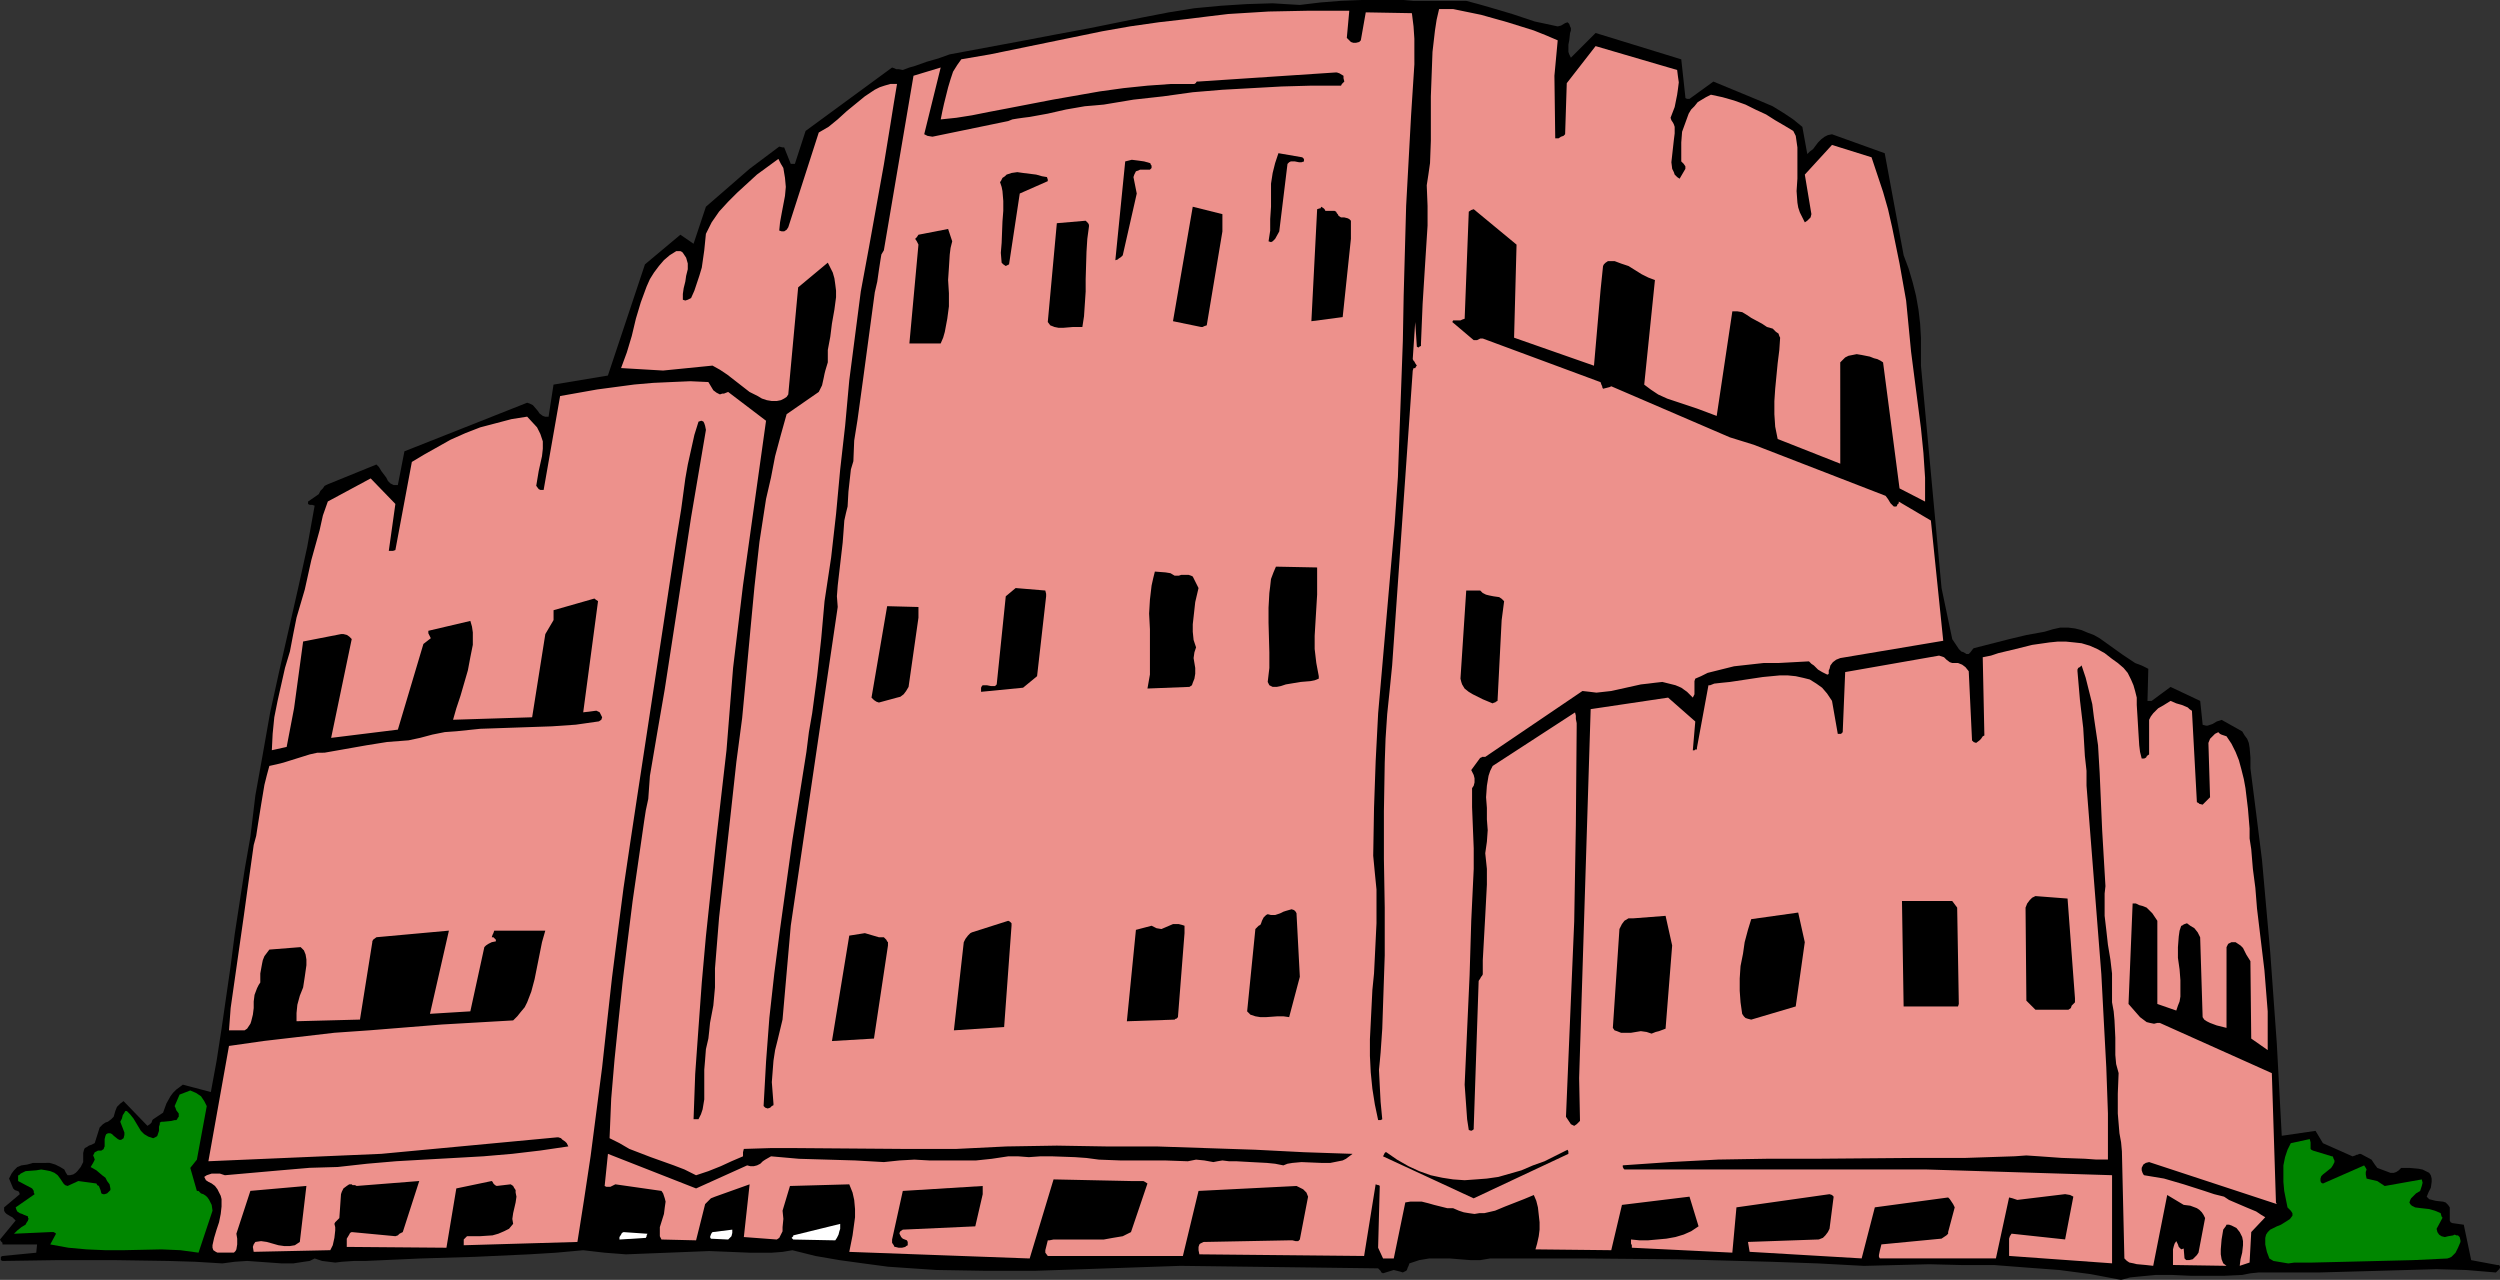 <?xml version="1.0" encoding="UTF-8" standalone="no"?>
<svg
   version="1.0"
   width="129.766mm"
   height="66.434mm"
   id="svg29"
   sodipodi:docname="Office Building 24.wmf"
   xmlns:inkscape="http://www.inkscape.org/namespaces/inkscape"
   xmlns:sodipodi="http://sodipodi.sourceforge.net/DTD/sodipodi-0.dtd"
   xmlns="http://www.w3.org/2000/svg"
   xmlns:svg="http://www.w3.org/2000/svg">
  <rect width="100%" height="100%" fill="#333333" stroke="none"/>
  <sodipodi:namedview
     id="namedview29"
     pagecolor="#ffffff"
     bordercolor="#000000"
     borderopacity="0.25"
     inkscape:showpageshadow="2"
     inkscape:pageopacity="0.0"
     inkscape:pagecheckerboard="0"
     inkscape:deskcolor="#d1d1d1"
     inkscape:document-units="mm" />
  <defs
     id="defs1">
    <pattern
       id="WMFhbasepattern"
       patternUnits="userSpaceOnUse"
       width="6"
       height="6"
       x="0"
       y="0" />
  </defs>
  <path
     style="fill:#000000;fill-opacity:1;fill-rule:evenodd;stroke:none"
     d="m 232.057,248.342 38.299,0.485 0.323,0.323 0.162,0.162 0.162,0.323 0.323,0.162 2.101,-0.646 0.646,0.162 0.646,0.162 0.485,0.162 0.323,-0.162 0.323,-0.162 0.162,-0.162 0.162,-0.485 0.162,-0.323 0.162,-0.485 0.97,-0.323 0.97,-0.323 1.939,-0.323 h 2.101 1.939 l 4.04,0.323 h 1.939 l 1.939,-0.323 h 18.584 l 18.261,0.162 18.261,0.485 9.211,0.323 9.05,0.485 6.302,-0.162 6.464,-0.162 6.464,0.162 h 6.302 l 6.302,0.485 6.464,0.485 6.141,0.808 5.979,1.131 1.778,-0.485 1.616,-0.162 3.394,-0.323 h 3.232 l 3.555,0.162 h 3.394 3.394 l 3.394,-0.162 1.616,-0.323 1.616,-0.162 h 5.979 5.818 l 11.635,-0.323 5.656,-0.162 5.818,-0.162 5.818,0.162 5.818,0.485 0.162,-0.162 0.162,-0.162 0.323,-0.323 0.162,-0.323 v -0.162 l -0.162,-0.323 h -0.323 l -5.171,-0.969 -1.454,-6.948 -2.262,-0.323 -0.323,-0.162 -0.162,-0.323 v -0.808 -0.969 -0.808 l -0.323,-0.485 -0.485,-0.485 -0.485,-0.162 -1.454,-0.162 -0.646,-0.162 -0.646,-0.162 -0.485,-0.485 0.323,-0.808 0.485,-0.969 0.162,-1.131 v -0.646 l -0.162,-0.646 -0.323,-0.485 -0.646,-0.323 -0.646,-0.323 -0.808,-0.162 -1.778,-0.162 h -1.616 l -0.485,0.485 -0.485,0.323 -0.485,0.162 h -0.646 l -2.586,-0.969 -0.485,-0.646 -0.323,-0.485 -0.323,-0.485 -2.101,-1.131 h -0.323 l -0.323,0.162 h -0.162 l -0.323,0.162 -0.485,0.162 -5.818,-2.585 -1.454,-2.424 -6.626,0.969 -0.97,-18.097 -1.293,-17.935 -0.808,-9.048 -0.808,-9.048 -1.131,-9.048 -1.131,-8.887 v -2.1 l -0.162,-1.939 -0.162,-0.969 -0.323,-0.808 -0.485,-0.646 -0.485,-0.808 -4.04,-2.262 -0.485,0.162 -0.485,0.162 -0.808,0.485 -0.485,0.162 -0.485,0.162 h -0.323 l -0.646,-0.162 -0.485,-4.686 -5.818,-2.747 -3.717,2.747 h -0.808 l 0.162,-6.301 -1.293,-0.646 -1.293,-0.485 -2.424,-1.616 -2.262,-1.616 -2.262,-1.616 -1.131,-0.646 -1.293,-0.485 -1.131,-0.485 -1.293,-0.323 -1.293,-0.162 h -1.616 l -1.454,0.323 -1.616,0.485 -3.555,0.646 -3.394,0.808 -6.949,1.777 -0.162,0.162 -0.485,0.646 -0.323,0.323 h -0.485 l -0.485,-0.323 -0.485,-0.162 -0.485,-0.485 -0.646,-0.969 -0.646,-0.969 -2.101,-10.018 -4.04,-43.626 v -5.494 l -0.162,-2.747 -0.323,-2.747 -0.485,-2.747 -0.646,-2.585 -0.808,-2.747 -0.97,-2.585 -1.778,-9.533 -1.939,-10.502 -10.342,-3.716 -0.808,0.162 -0.646,0.323 -0.646,0.485 -0.646,0.646 -0.97,1.293 -0.646,0.485 -0.485,0.485 v 0 l -0.97,-5.332 -1.778,-1.454 -1.939,-1.293 -2.101,-1.293 -2.262,-0.969 -9.373,-3.878 -4.686,3.393 h -0.485 l -0.323,-0.162 v -0.162 l -0.808,-7.432 -16.806,-5.17 -4.848,4.847 -0.323,-0.646 -0.162,-0.485 v -0.646 -0.808 l 0.162,-0.808 0.162,-1.454 0.162,-0.485 v -0.485 l -0.162,-0.323 -0.162,-0.485 -0.323,-0.323 -0.485,0.162 -0.808,0.485 -0.646,0.162 -2.262,-0.485 -2.262,-0.485 -4.363,-1.454 -4.363,-1.293 -2.262,-0.646 -2.424,-0.646 h -8.242 -2.101 L 275.366,0 h -4.202 -4.04 l -4.04,0.162 -4.04,0.323 -4.04,0.485 -2.747,-0.162 -2.586,-0.162 -5.171,0.162 -5.01,0.323 -5.171,0.485 -5.01,0.808 -5.01,0.969 -10.342,2.1 -6.949,1.293 -6.787,1.293 -6.949,1.293 -6.949,1.293 -2.262,0.808 -2.262,0.646 -2.262,0.808 -1.131,0.323 -1.293,0.485 -0.808,-0.162 h -0.485 l -0.323,-0.162 -0.485,-0.162 -16.968,12.441 -2.101,6.463 h -0.162 -0.162 -0.485 l -1.293,-3.232 h -0.323 l -0.646,-0.162 -5.818,4.363 -8.565,7.432 -2.424,7.271 -2.586,-1.777 -6.949,5.817 -7.272,21.813 -10.666,1.777 -0.97,6.301 h -0.646 l -0.485,-0.162 -0.646,-0.485 -0.323,-0.485 -0.97,-1.131 -0.646,-0.323 -0.485,-0.162 -24.078,9.533 -1.293,6.625 h -0.808 l -0.646,-0.323 -0.485,-0.485 -0.323,-0.646 -0.97,-1.293 -0.485,-0.808 -0.485,-0.485 -9.534,3.878 -0.646,0.323 -0.323,0.485 -0.485,0.485 -0.323,0.646 -2.101,1.454 v 0.323 0.162 l 0.323,0.162 h 0.162 0.323 l 0.485,0.162 -1.454,8.079 -1.778,8.079 -3.717,16.319 -1.778,8.079 -1.454,8.24 -1.454,8.079 -0.485,4.039 -0.485,4.039 -1.131,6.463 -0.97,6.301 -0.97,6.301 -0.808,6.301 -1.778,12.28 -0.97,6.301 -1.131,6.14 -5.494,-1.454 -0.646,0.485 -0.646,0.485 -0.646,0.646 -0.485,0.646 -0.808,1.454 -0.646,1.777 -1.939,1.293 -0.162,0.162 -0.162,0.485 -0.323,0.323 -0.485,0.323 -4.686,-4.847 -0.646,0.485 -0.646,0.646 -0.323,0.808 -0.323,1.131 -0.162,0.162 -0.323,0.323 -0.646,0.485 -0.485,0.162 -0.485,0.323 -0.646,0.646 -0.97,3.07 -0.323,0.162 -0.323,0.162 -0.485,0.162 -0.485,0.323 -0.323,0.162 -0.162,0.323 -0.162,0.646 v 0.969 0.808 l -0.485,0.969 -0.646,0.808 -0.323,0.323 -0.485,0.323 -0.646,0.162 h -0.485 l -0.323,-0.485 -0.323,-0.646 -0.808,-0.485 -0.97,-0.485 -1.131,-0.323 H 8.726 7.595 6.464 l -1.131,0.323 -1.131,0.162 -0.808,0.323 -0.646,0.646 -0.485,0.646 -0.485,0.969 0.808,1.939 0.323,0.323 0.485,0.162 0.323,0.162 0.162,0.485 -3.07,2.585 v 0.646 l 0.162,0.323 0.323,0.323 0.808,0.485 0.323,0.162 0.323,0.323 0.323,0.323 L 0,243.172 l 0.162,0.323 v 0 l 0.162,0.162 0.162,0.162 v 0.323 H 7.272 l -0.162,1.616 -6.626,0.646 -0.323,0.162 v 0.323 0.323 l 0.323,0.162 H 0.646 L 11.474,247.211 h 5.333 5.494 l 10.666,0.162 5.333,0.162 5.333,0.323 2.424,-0.323 2.424,-0.162 4.525,0.323 2.262,0.162 h 2.262 l 2.101,-0.323 1.131,-0.162 0.97,-0.485 1.454,0.485 1.293,0.162 1.293,0.162 1.293,-0.162 2.424,-0.162 h 1.293 0.97 l 10.827,-0.485 10.666,-0.323 10.504,-0.485 5.333,-0.323 5.333,-0.485 4.202,0.485 4.202,0.323 4.04,-0.162 4.202,-0.162 8.08,-0.323 4.04,0.162 3.878,0.162 h 2.262 2.101 l 2.101,-0.162 1.939,-0.323 4.525,1.131 4.686,0.808 4.686,0.646 4.848,0.646 4.686,0.323 4.848,0.323 9.696,0.162 h 9.534 l 9.696,-0.323 9.373,-0.323 9.373,-0.323 z"
     id="path1" />
  <path
     style="fill:#008700;fill-opacity:1;fill-rule:evenodd;stroke:none"
     d="m 482.699,243.657 v -0.323 l -0.162,-0.646 -0.323,-0.323 h -0.323 l -0.323,-0.162 -0.323,0.162 -0.97,0.162 -0.646,0.162 -0.646,-0.162 -0.485,-0.323 -0.323,-0.485 -0.162,-0.646 1.131,-2.1 v -0.162 l -0.162,-0.162 -0.162,-0.646 -1.131,-0.485 -1.131,-0.323 -1.454,-0.162 -1.293,-0.162 -0.646,-0.323 -0.323,-0.323 -0.162,-0.323 0.162,-0.485 0.162,-0.323 0.485,-0.485 0.485,-0.485 0.808,-0.485 0.162,-0.485 0.162,-0.485 0.162,-0.646 -0.162,-0.646 -7.272,1.293 -1.454,-0.969 -2.101,-0.485 -0.162,-0.808 v -0.485 l 0.162,-0.485 -0.162,-0.323 -0.323,-0.485 -8.08,3.555 -0.323,-0.162 -0.162,-0.323 v -0.323 -0.162 l 0.162,-0.485 0.323,-0.323 0.808,-0.646 0.808,-0.646 0.323,-0.485 0.323,-0.646 v -0.323 l -0.162,-0.323 -0.162,-0.485 h -0.162 l -3.717,-1.131 -0.323,-0.162 -0.162,-0.162 v -0.646 -0.646 l -0.162,-0.646 -3.717,0.808 -0.646,1.293 -0.485,1.454 -0.323,1.616 v 1.616 1.616 l 0.162,1.777 0.646,3.232 0.323,0.323 0.323,0.323 0.323,0.485 v 0.485 l -0.485,0.646 -0.485,0.323 -1.293,0.808 -0.808,0.323 -1.293,0.646 -0.485,0.485 -0.323,0.485 -0.162,0.646 v 0.646 0.646 l 0.323,1.454 0.485,1.293 0.808,0.485 0.97,0.162 0.97,0.162 0.97,0.162 1.131,-0.162 h 0.97 2.262 l 6.787,-0.162 6.626,-0.162 6.626,-0.162 6.787,-0.323 0.485,-0.162 0.323,-0.162 0.808,-0.808 0.485,-0.969 z"
     id="path2" />
  <path
     style="fill:#ed918c;fill-opacity:1;fill-rule:evenodd;stroke:none"
     d="m 446.5,235.901 -0.808,-25.367 -21.978,-9.856 h -0.485 l -0.646,0.162 -0.808,-0.162 -0.646,-0.162 -0.646,-0.485 -0.646,-0.485 -1.131,-1.293 -1.131,-1.293 0.808,-19.712 h 0.646 l 0.646,0.323 0.646,0.162 0.808,0.323 0.485,0.485 0.646,0.646 0.97,1.454 v 16.319 l 3.717,1.293 0.323,-0.969 0.323,-0.808 0.162,-0.969 v -1.131 -2.1 l -0.162,-2.1 -0.323,-2.262 v -2.1 l 0.162,-2.1 0.162,-1.131 0.323,-0.969 h 0.162 l 0.162,-0.162 0.323,-0.162 0.485,-0.162 0.646,0.485 0.808,0.485 0.646,0.808 0.485,0.969 0.485,15.673 0.323,0.485 0.485,0.323 0.646,0.323 1.293,0.485 0.646,0.162 0.646,0.162 0.646,0.162 V 185.812 l 0.323,-0.646 0.323,-0.162 0.323,-0.162 h 0.808 l 0.485,0.323 0.485,0.323 0.485,0.485 0.646,1.293 0.808,1.293 0.162,15.188 3.232,2.262 v -3.716 -3.878 l -0.323,-4.039 -0.323,-4.039 -0.97,-8.079 -0.485,-4.039 -0.323,-4.039 -0.485,-3.716 -0.323,-3.878 -0.323,-2.1 v -1.939 l -0.323,-3.878 -0.485,-4.039 -0.323,-1.777 -0.485,-1.939 -0.485,-1.777 -0.646,-1.616 -0.808,-1.616 -0.97,-1.454 -0.97,-0.323 -0.323,-0.162 -0.323,-0.323 -0.646,0.323 -0.485,0.485 -0.485,0.485 -0.323,0.808 0.323,10.664 -0.323,0.323 -0.323,0.323 -0.808,0.808 -0.646,-0.162 -0.162,-0.162 -0.323,-0.162 v 0 l -0.97,-17.935 -0.485,-0.323 -0.323,-0.323 -1.131,-0.485 -1.131,-0.323 -1.131,-0.485 -1.293,0.808 -1.131,0.646 -0.485,0.485 -0.485,0.485 -0.485,0.646 -0.323,0.646 v 6.786 l -0.485,0.323 v 0.162 l -0.162,0.162 -0.323,0.162 h -0.485 l -0.323,-1.293 -0.162,-1.293 -0.162,-2.585 -0.162,-2.747 -0.162,-2.585 v -1.454 l -0.323,-1.293 -0.323,-1.131 -0.485,-1.131 -0.646,-1.293 -0.808,-0.969 -1.131,-0.969 -1.131,-0.808 -1.454,-1.131 -1.454,-0.808 -1.454,-0.646 -1.616,-0.485 -1.454,-0.162 -1.616,-0.162 h -1.616 l -1.616,0.162 -3.394,0.485 -3.232,0.808 -3.394,0.808 -1.454,0.485 -1.616,0.323 0.323,15.35 -0.323,0.162 -0.323,0.485 -0.323,0.323 -0.646,0.485 -0.485,-0.162 -0.162,-0.162 -0.162,-0.162 -0.646,-13.572 -0.646,-0.808 -0.646,-0.485 -0.808,-0.323 h -1.131 l -0.485,-0.162 -0.646,-0.485 -0.485,-0.485 -0.97,-0.323 -18.422,3.232 -0.485,11.795 -0.323,0.323 h -0.646 l -1.131,-6.463 -0.97,-1.454 -0.97,-1.131 -1.131,-0.808 -1.293,-0.808 -1.293,-0.323 -1.454,-0.323 -1.616,-0.162 h -1.454 l -3.394,0.323 -3.232,0.485 -3.232,0.485 -1.616,0.162 -1.454,0.162 -0.808,0.323 h -0.323 v 0 l -2.262,12.28 v 0.323 h -0.323 l -0.162,0.162 h -0.323 l 0.485,-5.655 -5.333,-4.686 -15.19,2.262 -2.262,72.386 0.162,8.079 v 0.323 l -0.323,0.323 -0.323,0.323 -0.485,0.323 -0.646,-0.323 -0.323,-0.485 -0.646,-0.969 0.808,-19.228 0.808,-19.066 0.323,-18.904 0.162,-19.228 v -0.808 l -0.162,-0.808 v -0.646 l -0.162,-0.646 -16.16,10.502 -0.485,0.969 -0.323,0.969 -0.162,0.969 -0.162,0.969 -0.162,2.262 0.162,2.1 v 2.262 l 0.162,2.1 -0.162,2.262 -0.323,2.262 0.323,3.07 v 3.07 l -0.323,6.14 -0.323,5.817 -0.162,2.908 v 2.747 l -0.162,0.323 -0.162,0.162 -0.162,0.323 -0.323,0.485 -0.97,28.761 v 0.323 l -0.162,0.162 -0.323,0.162 -0.485,-0.162 -0.323,-2.1 -0.162,-2.262 -0.162,-2.262 -0.162,-2.262 0.485,-10.826 0.485,-10.664 0.323,-10.664 0.485,-10.179 v -4.039 l -0.162,-4.039 -0.162,-4.039 v -3.716 l 0.323,-0.485 0.162,-0.646 v -0.808 l -0.162,-0.646 -0.485,-0.969 1.778,-2.424 h 0.162 l 0.162,-0.162 h 0.646 l 19.069,-12.926 1.454,0.162 1.293,0.162 1.454,-0.162 1.454,-0.162 2.909,-0.646 2.909,-0.646 1.454,-0.162 1.293,-0.162 1.454,-0.162 1.293,0.323 1.293,0.323 1.131,0.485 1.131,0.808 1.131,1.131 0.162,-0.323 0.162,-0.323 v -1.939 -0.646 l 0.162,-0.485 1.131,-0.485 1.293,-0.646 2.586,-0.646 2.586,-0.646 2.909,-0.323 2.909,-0.323 h 2.909 l 5.979,-0.323 0.485,0.485 0.485,0.323 0.808,0.808 0.808,0.485 0.97,0.485 h 0.162 l 0.162,-0.162 v -0.162 -0.485 l 0.162,-0.323 0.162,-0.646 0.485,-0.646 0.646,-0.485 0.808,-0.323 20.2,-3.393 -2.424,-23.59 -6.302,-3.716 v 0.323 l -0.162,0.162 v 0 l -0.162,0.162 v 0.162 l -0.162,0.162 h -0.485 l -0.162,-0.162 -0.485,-0.485 -0.485,-0.808 -0.485,-0.646 -25.856,-10.018 -4.686,-1.454 -23.27,-10.018 -0.323,0.162 -0.646,0.162 -0.646,0.162 -0.162,-0.323 v -0.162 l -0.162,-0.323 -0.162,-0.485 -23.109,-8.564 h -0.485 l -0.323,0.162 -0.323,0.162 h -0.646 l -4.202,-3.555 0.162,-0.323 h 0.162 1.293 l 0.323,-0.162 0.485,-0.162 0.808,-21.005 0.485,-0.323 0.485,-0.162 8.403,6.948 -0.485,18.258 15.675,5.494 1.293,-14.865 0.485,-4.686 0.162,-0.323 0.323,-0.323 0.485,-0.323 h 0.485 0.808 l 1.293,0.485 1.454,0.485 1.293,0.808 1.293,0.808 1.293,0.646 1.293,0.485 -2.101,20.52 1.293,0.969 1.454,0.969 1.778,0.808 1.939,0.646 3.878,1.293 3.878,1.454 3.07,-20.52 h 0.97 l 0.97,0.162 0.808,0.485 0.97,0.646 2.101,1.131 0.97,0.646 1.131,0.323 0.646,0.646 0.485,0.323 0.162,0.485 0.162,0.323 -0.162,2.424 -0.323,2.585 -0.485,5.009 -0.162,2.424 v 2.585 l 0.162,2.424 0.485,2.424 12.282,4.847 V 71.093 l 0.485,-0.485 0.485,-0.485 0.646,-0.323 0.808,-0.162 0.808,-0.162 0.97,0.162 0.808,0.162 0.808,0.162 0.808,0.323 0.646,0.162 0.646,0.323 0.485,0.323 3.232,24.721 5.01,2.585 v -4.686 l -0.323,-4.847 -0.485,-4.847 -0.646,-5.009 -1.293,-10.018 -0.485,-5.009 -0.485,-5.009 -1.293,-7.271 -1.454,-7.109 -0.808,-3.555 -0.97,-3.393 -1.131,-3.393 -1.131,-3.393 -7.757,-2.424 -5.333,5.817 1.293,7.756 -0.162,0.646 -0.323,0.323 -0.323,0.323 -0.485,0.323 -0.485,-0.969 -0.485,-0.969 -0.323,-0.969 -0.162,-0.969 -0.162,-2.262 0.162,-2.424 v -2.424 -2.424 -1.293 l -0.162,-1.131 -0.162,-1.131 -0.485,-0.969 -0.808,-0.485 -0.808,-0.485 -1.939,-1.131 -1.778,-1.131 -2.101,-0.969 -1.939,-0.969 -2.262,-0.808 -2.262,-0.646 -2.262,-0.485 -0.97,0.485 -0.808,0.485 -0.808,0.485 -0.646,0.808 -0.646,0.646 -0.485,0.808 -0.646,1.777 -0.646,1.777 -0.162,2.1 v 1.777 1.939 l 0.162,0.162 0.323,0.323 0.323,0.485 v 0.485 l -1.131,1.939 -0.485,-0.323 -0.485,-0.485 -0.162,-0.485 -0.323,-0.646 -0.162,-1.293 0.162,-1.454 0.162,-1.454 0.162,-1.454 0.162,-1.293 v -1.293 l -0.162,-0.485 -0.162,-0.323 -0.323,-0.485 -0.162,-0.485 0.808,-2.1 0.485,-2.424 0.162,-1.131 0.162,-1.293 -0.162,-1.131 -0.162,-1.293 -15.998,-4.686 -5.656,7.271 -0.323,10.018 -0.323,0.323 -0.485,0.162 -0.485,0.323 h -0.646 l -0.162,-12.28 0.646,-6.948 -2.262,-0.969 -2.424,-0.969 -2.586,-0.808 -2.586,-0.808 -5.171,-1.454 -5.494,-1.131 h -0.808 -0.646 -1.293 l -0.485,2.1 -0.323,2.1 -0.485,4.201 -0.162,4.363 -0.162,4.363 v 4.363 4.363 l -0.162,4.363 -0.323,2.262 -0.323,2.1 0.162,4.039 v 3.878 l -0.485,7.594 -0.485,7.756 -0.162,3.878 -0.162,3.878 v 0.485 l -0.323,0.162 -0.162,0.162 -0.323,-0.162 -0.323,-4.847 -0.485,7.271 0.162,0.323 0.162,0.162 0.162,0.323 0.323,0.485 -0.162,0.162 -0.162,0.323 h -0.323 l -0.162,0.485 -4.04,57.844 -0.485,4.847 -0.485,4.686 -0.323,4.847 -0.162,4.686 -0.162,9.533 v 9.371 l 0.162,9.533 v 9.371 l -0.323,9.533 -0.162,4.847 -0.323,4.686 -0.162,1.777 -0.162,1.616 0.162,3.232 0.162,3.07 0.323,3.393 v 0 l -0.323,0.162 h -0.485 l -0.646,-3.07 -0.485,-3.07 -0.323,-3.232 -0.162,-3.232 v -3.232 l 0.162,-3.232 0.323,-6.463 0.323,-3.232 0.162,-3.232 0.323,-6.625 v -3.393 -3.232 l -0.323,-3.232 -0.323,-3.393 0.162,-9.371 0.323,-9.21 0.485,-9.371 0.808,-9.21 1.616,-18.581 0.808,-9.21 0.646,-9.371 0.323,-9.048 0.323,-8.725 0.323,-8.887 0.162,-8.887 0.485,-17.612 0.485,-8.887 0.485,-8.887 0.646,-10.018 V 10.018 7.594 l -0.162,-2.424 -0.323,-2.585 -9.05,-0.162 -0.97,5.494 -0.323,0.323 -0.646,0.162 h -0.485 l -0.485,-0.162 -0.162,-0.162 -0.162,-0.162 -0.485,-0.485 0.485,-5.332 h -7.757 l -8.08,0.162 -7.918,0.485 -4.04,0.485 -3.878,0.485 -5.656,0.646 -5.656,0.808 -5.494,0.969 -10.989,2.262 -10.989,2.262 -5.656,0.969 -0.808,1.131 -0.808,1.293 -0.485,1.454 -0.485,1.616 -0.808,3.232 -0.323,1.454 -0.323,1.616 3.07,-0.323 3.07,-0.485 3.232,-0.646 3.394,-0.646 9.211,-1.777 9.211,-1.616 4.686,-0.646 4.686,-0.485 4.525,-0.323 h 4.686 l 0.162,-0.162 h 0.162 V 16.158 l 0.162,-0.162 h 0.323 l 26.826,-1.777 h 0.323 l 0.485,0.162 0.808,0.485 v 0.162 0.323 l 0.162,0.646 -0.323,0.323 -0.162,0.162 -0.162,0.323 h -5.818 l -5.818,0.162 -5.818,0.323 -5.818,0.323 -5.818,0.485 -5.818,0.808 -5.818,0.646 -5.818,0.969 -1.778,0.162 -1.939,0.162 -3.717,0.646 -3.555,0.808 -1.778,0.323 -1.778,0.323 -1.293,0.162 -1.131,0.162 -0.97,0.162 -0.808,0.323 -14.867,3.07 -0.97,-0.162 -0.323,-0.162 -0.323,-0.162 3.232,-13.088 -5.333,1.616 -5.818,34.254 -0.485,0.808 -0.162,0.969 -0.323,2.1 -0.162,1.131 -0.162,1.131 -0.485,2.1 -1.131,8.402 -1.131,8.402 -1.131,8.24 -0.646,4.039 -0.162,4.039 -0.485,1.616 -0.162,1.454 -0.323,2.908 -0.162,2.908 -0.323,1.293 -0.323,1.454 -0.162,2.262 -0.162,2.1 -0.485,4.201 -0.485,4.201 -0.162,2.1 0.162,2.1 -9.211,62.53 -1.616,18.42 -0.97,4.039 -0.485,1.939 -0.323,2.1 -0.162,2.1 -0.162,2.1 0.162,2.1 0.162,2.1 v 0.323 l -0.323,0.162 -0.323,0.323 -0.485,0.162 -0.485,-0.162 -0.162,-0.162 -0.162,-0.162 0.485,-8.725 0.646,-8.564 0.97,-8.725 1.131,-8.725 2.424,-17.45 2.747,-17.289 0.485,-3.878 0.646,-3.716 0.97,-7.271 0.808,-7.432 0.646,-7.271 1.293,-8.564 0.97,-8.564 0.808,-8.725 0.97,-8.564 0.808,-8.887 1.131,-8.725 1.131,-8.725 1.616,-8.725 1.454,-8.079 1.454,-8.079 1.293,-7.917 0.646,-4.039 0.646,-3.878 h -1.293 l -1.131,0.323 -0.97,0.323 -0.97,0.485 -1.939,1.293 -1.778,1.454 -1.778,1.454 -1.778,1.616 -1.778,1.454 -1.939,1.131 -5.979,18.581 -0.323,0.485 -0.485,0.323 h -0.485 l -0.485,-0.162 0.162,-1.616 0.323,-1.777 0.646,-3.393 0.162,-1.777 -0.162,-1.777 -0.162,-0.969 -0.162,-0.969 -0.485,-0.808 -0.485,-0.969 -4.202,3.07 -1.939,1.777 -1.939,1.777 -1.778,1.777 -1.778,1.939 -1.454,2.1 -1.131,2.262 -0.323,3.232 -0.485,3.393 -0.485,1.616 -0.485,1.454 -0.485,1.454 -0.646,1.454 -0.323,0.162 -0.323,0.162 -0.485,0.162 -0.485,-0.162 v -1.131 l 0.162,-1.131 0.323,-1.293 0.162,-1.131 0.323,-1.293 v -1.131 l -0.323,-1.131 -0.323,-0.485 -0.323,-0.485 -0.162,-0.162 -0.323,-0.162 h -0.323 -0.485 l -1.293,0.808 -1.131,0.969 -0.97,1.131 -0.97,1.293 -0.808,1.293 -0.646,1.454 -1.131,3.07 -0.97,3.232 -0.808,3.393 -0.97,3.232 -1.131,3.07 8.242,0.485 9.696,-0.969 1.454,0.808 1.454,0.969 1.454,1.131 1.454,1.131 1.454,1.131 1.616,0.808 0.808,0.485 0.97,0.323 0.97,0.162 h 0.97 l 0.808,-0.162 0.646,-0.323 0.485,-0.323 0.323,-0.485 1.939,-21.005 5.818,-4.847 0.485,0.969 0.485,0.969 0.323,1.131 0.162,1.131 0.162,1.293 v 1.293 l -0.323,2.424 -0.485,2.747 -0.323,2.585 -0.485,2.585 v 1.293 1.131 l -0.485,1.616 -0.162,0.646 -0.162,0.808 -0.323,1.454 -0.323,0.646 -0.323,0.646 -6.302,4.363 -1.131,4.039 -1.131,4.201 -0.808,4.201 -0.97,4.201 -0.646,4.201 -0.646,4.201 -0.97,8.725 -0.808,8.564 -0.808,8.725 -0.808,8.564 -1.131,8.564 -1.131,10.341 -1.131,10.179 -1.131,10.018 -0.808,10.018 v 1.939 1.777 l -0.162,1.777 -0.162,1.777 -0.646,3.393 -0.162,1.616 -0.162,1.454 -0.485,2.1 -0.162,2.1 -0.162,1.939 v 4.039 1.777 l -0.323,1.939 -0.323,0.969 -0.485,0.969 h -0.485 -0.485 l 0.323,-8.887 0.646,-9.048 0.646,-8.887 0.808,-9.048 1.939,-18.258 2.101,-18.258 0.646,-8.079 0.646,-8.079 0.97,-8.079 0.97,-8.079 2.262,-16.158 2.262,-16.158 -7.434,-5.655 -0.808,0.323 h -0.323 l -0.485,0.162 -0.646,-0.323 -0.646,-0.485 -0.485,-0.808 -0.485,-0.808 -3.555,-0.162 -3.717,0.162 -3.555,0.162 -3.717,0.323 -7.272,0.969 -7.272,1.293 -3.232,18.42 h -0.646 l -0.323,-0.162 -0.485,-0.646 0.485,-2.908 0.646,-2.908 0.162,-1.454 v -1.454 l -0.485,-1.454 -0.646,-1.293 -1.939,-2.1 -3.07,0.485 -3.07,0.808 -3.07,0.808 -2.909,1.131 -2.909,1.293 -2.586,1.454 -2.586,1.454 -2.424,1.454 -3.232,17.289 -0.485,0.162 h -0.808 l 1.293,-9.21 -4.848,-5.009 -8.403,4.524 -0.97,2.747 -0.646,2.908 -1.616,5.817 -1.293,5.817 -0.808,2.747 -0.808,2.747 -0.646,3.232 -0.646,3.393 -0.97,3.232 -1.454,6.463 -0.646,3.232 -0.323,3.232 -0.162,3.232 2.909,-0.646 1.454,-7.594 1.778,-13.088 7.434,-1.454 h 0.485 l 0.646,0.162 0.485,0.323 0.485,0.485 -4.04,19.389 13.09,-1.616 5.01,-16.804 1.454,-1.131 -0.323,-0.646 -0.162,-0.323 v -0.485 l 8.242,-1.939 0.323,1.131 0.162,1.131 v 1.131 1.293 l -0.485,2.424 -0.485,2.585 -1.454,5.009 -0.808,2.424 -0.646,2.262 15.514,-0.485 2.586,-16.319 1.616,-2.747 v -1.939 l 7.918,-2.262 h 0.162 l 0.162,0.162 0.485,0.323 -2.909,21.813 2.586,-0.323 0.323,0.162 0.323,0.162 0.162,0.323 0.323,0.646 -0.162,0.485 -0.485,0.323 -4.525,0.646 -4.686,0.323 -4.686,0.162 -9.373,0.323 -4.686,0.485 -2.262,0.162 -2.424,0.485 -2.424,0.646 -2.262,0.485 -2.101,0.162 -2.101,0.162 -4.04,0.646 -8.242,1.454 H 62.216 l -1.454,0.323 -2.586,0.808 -2.586,0.808 -1.293,0.323 -1.454,0.323 -0.485,1.777 -0.485,1.939 -0.646,3.878 -0.646,4.039 -0.323,2.1 -0.485,1.777 -1.293,9.21 -0.646,4.686 -0.646,4.524 -1.293,9.048 -0.646,4.524 -0.323,4.363 h 3.07 l 0.485,-0.323 0.323,-0.485 0.323,-0.485 0.162,-0.485 0.323,-1.293 0.162,-1.293 v -1.293 l 0.162,-1.293 0.485,-1.293 0.323,-0.646 0.323,-0.485 v -1.777 l 0.323,-1.777 0.162,-0.808 0.323,-0.808 0.485,-0.646 0.485,-0.646 6.141,-0.485 0.323,0.323 0.323,0.323 0.323,0.808 0.162,0.969 v 1.131 l -0.323,2.262 -0.323,2.1 -0.646,1.616 -0.485,1.777 -0.162,1.616 v 1.616 l 12.443,-0.323 2.424,-15.188 v -0.162 l 0.162,-0.323 0.646,-0.485 14.221,-1.293 -3.717,16.319 7.918,-0.485 2.747,-12.603 0.323,-0.323 0.485,-0.323 0.646,-0.323 0.808,-0.162 v -0.323 l -0.162,-0.162 -0.323,-0.323 h -0.323 l 0.162,-0.485 0.162,-0.323 0.162,-0.485 h 10.019 l -0.646,2.262 -0.485,2.424 -0.485,2.424 -0.485,2.424 -0.646,2.424 -0.808,2.1 -0.485,0.969 -0.808,0.969 -0.646,0.808 -0.808,0.808 -14.059,0.808 -14.059,1.131 -6.949,0.485 -6.949,0.808 -6.949,0.808 -6.787,0.969 -4.04,22.621 33.936,-1.454 34.421,-3.232 h 0.323 l 0.485,0.162 0.323,0.323 0.485,0.323 0.323,0.323 0.323,0.646 -5.494,0.808 -5.494,0.646 -5.656,0.485 -5.656,0.323 -5.818,0.323 -5.656,0.323 -5.656,0.485 -5.818,0.646 -5.494,0.162 -5.656,0.485 -5.494,0.485 -5.494,0.485 -0.97,-0.323 h -1.131 -0.485 l -0.485,0.162 -0.485,0.162 -0.485,0.323 0.162,0.323 0.162,0.323 0.485,0.323 0.646,0.323 0.646,0.485 0.485,0.646 0.323,0.646 0.323,0.646 0.162,0.646 v 1.454 l -0.162,1.454 -0.323,1.616 -0.485,1.454 -0.485,1.616 -0.323,1.454 v 0.323 0.162 l 0.162,0.485 0.485,0.323 0.323,0.162 h 0.97 1.131 1.131 l 0.323,-0.323 0.162,-0.323 0.162,-0.969 v -1.131 l -0.162,-0.969 2.747,-8.402 10.989,-0.969 -1.293,10.987 -0.485,0.323 -0.485,0.323 -0.97,0.162 h -1.131 l -1.131,-0.162 -1.131,-0.323 -1.131,-0.323 -1.131,-0.162 -1.131,0.162 -0.323,0.485 -0.162,0.485 0.162,0.969 15.029,-0.323 0.485,-0.969 0.323,-1.454 0.162,-1.454 v -0.646 l -0.162,-0.646 0.162,-0.323 0.323,-0.323 0.485,-0.485 0.323,-4.686 0.162,-0.485 0.323,-0.646 0.646,-0.485 0.485,-0.323 h 0.485 l 0.162,0.162 h 0.485 l 0.323,0.162 12.282,-0.969 -3.232,10.018 -0.323,0.162 -0.323,0.162 -0.323,0.323 -0.485,0.162 -8.565,-0.808 -0.323,0.162 -0.162,0.323 -0.485,0.808 v 0.808 0.808 l 19.554,0.162 1.939,-11.633 6.949,-1.454 0.162,0.162 0.162,0.323 0.323,0.323 0.323,0.162 2.747,-0.323 0.485,0.323 0.162,0.323 0.323,0.485 v 0.485 l 0.162,0.808 -0.162,1.131 -0.485,2.1 -0.162,1.131 0.162,0.969 -0.808,0.969 -0.97,0.485 -1.131,0.485 -1.131,0.323 -2.424,0.162 h -1.293 -1.293 l -0.323,0.323 -0.323,0.323 v 1.131 l 22.301,-0.646 1.293,-8.24 1.293,-8.564 1.131,-8.725 1.131,-8.725 0.97,-8.887 0.97,-8.725 1.131,-8.887 1.131,-8.725 1.293,-8.725 1.293,-8.564 2.586,-16.965 2.586,-16.965 2.586,-17.127 0.97,-5.978 0.808,-5.978 0.485,-2.747 0.646,-2.908 0.646,-2.908 0.808,-2.585 0.485,-0.162 h 0.162 l 0.323,0.162 0.162,0.323 0.162,0.485 0.162,0.808 -1.454,8.564 -1.454,8.564 -2.586,16.965 -2.586,16.804 -1.454,8.402 -1.454,8.564 -0.162,2.262 -0.162,2.262 -0.485,2.262 -0.323,2.1 -2.262,15.673 -0.97,7.756 -0.97,7.917 -0.808,7.594 -0.808,7.917 -0.646,7.594 -0.323,7.756 1.939,0.969 1.939,1.131 4.202,1.616 4.525,1.616 2.101,0.808 2.262,1.131 2.424,-0.808 2.424,-0.969 2.101,-0.969 2.262,-0.969 v -0.808 l 0.162,-0.646 5.171,-0.162 h 5.171 l 20.846,0.162 h 10.504 l 9.858,-0.485 9.858,-0.162 9.696,0.162 h 9.858 l 19.392,0.646 9.534,0.485 9.534,0.323 -0.646,0.485 -0.646,0.485 -0.646,0.323 -0.808,0.162 -1.616,0.323 h -1.778 l -3.878,-0.162 -1.778,0.162 -0.97,0.162 -0.808,0.323 -1.616,-0.323 -1.616,-0.162 -3.07,-0.162 -2.909,-0.162 h -1.454 l -1.293,-0.162 -0.97,0.162 -0.808,0.162 -1.778,-0.323 -1.616,-0.162 -0.808,0.162 -0.808,0.162 -4.525,-0.162 h -8.726 l -4.202,-0.162 -2.424,-0.323 -2.262,-0.162 -4.525,-0.162 h -2.262 l -2.262,0.162 -2.101,-0.162 h -1.939 l -3.232,0.485 -3.07,0.323 h -3.07 -3.07 -3.07 l -2.909,-0.162 -2.909,0.162 -3.07,0.323 -5.656,-0.323 -5.494,-0.162 -5.494,-0.162 -5.494,-0.485 -1.131,0.646 -0.485,0.323 -0.485,0.485 -0.646,0.323 -0.646,0.162 h -0.646 l -0.646,-0.162 -10.019,4.524 -17.291,-6.786 -0.646,6.301 0.323,0.162 h 0.323 0.485 l 0.323,-0.162 0.646,-0.323 9.05,1.293 0.323,0.485 0.162,0.485 0.162,0.485 0.162,0.646 -0.162,1.131 -0.162,1.293 -0.808,2.585 v 1.293 0.485 l 0.323,0.646 6.787,0.162 1.616,-6.463 0.162,-0.646 0.485,-0.485 0.646,-0.646 0.808,-0.323 6.787,-2.424 -1.131,10.341 6.464,0.485 0.485,-0.323 0.323,-0.646 0.323,-0.646 v -0.808 l 0.162,-1.616 -0.162,-1.616 1.454,-4.847 11.635,-0.323 0.323,0.808 0.323,0.808 0.323,1.454 0.162,1.777 v 1.616 l -0.485,3.555 -0.323,1.616 -0.323,1.616 35.39,1.293 4.686,-15.511 15.19,0.323 h 0.646 0.97 0.808 l 0.323,0.162 0.485,0.323 -3.232,9.533 -1.616,0.808 -1.939,0.323 -1.778,0.323 h -2.101 -1.939 -1.939 -1.939 -1.939 l -0.808,0.162 h -0.323 v 0 l -0.485,1.939 v 0.485 l 0.485,0.646 h 26.502 l 3.07,-12.764 19.23,-0.969 0.646,0.323 0.646,0.323 0.646,0.646 0.323,0.808 -1.616,8.402 -0.323,0.323 h -0.162 -0.323 l -0.646,-0.162 h -0.646 l -16.806,0.323 -0.323,0.162 -0.323,0.162 -0.162,0.162 -0.162,0.485 v 0.646 l 0.162,0.808 32.32,0.323 2.262,-14.057 0.485,0.162 h 0.162 l 0.162,0.162 -0.323,12.118 0.97,2.1 h 2.101 l 2.262,-10.987 0.97,-0.162 h 1.131 1.131 l 1.293,0.323 1.131,0.323 1.293,0.323 1.293,0.323 h 1.131 l 1.131,0.485 0.97,0.323 0.97,0.162 1.131,0.162 0.97,-0.162 h 0.97 l 2.101,-0.485 1.939,-0.808 3.717,-1.454 1.939,-0.808 0.485,1.131 0.323,1.293 0.162,1.454 0.162,1.454 v 1.454 l -0.162,1.293 -0.323,1.454 -0.323,1.131 14.867,0.162 2.101,-8.887 13.251,-1.616 1.778,5.817 -1.454,0.969 -1.454,0.646 -1.616,0.485 -1.778,0.323 -1.778,0.162 -1.778,0.162 h -1.778 l -1.616,-0.162 v 0.808 l 0.162,0.323 v 0.485 l 19.715,0.969 0.808,-8.887 18.261,-2.585 0.485,0.162 0.323,0.323 -0.808,6.301 -0.323,0.646 -0.485,0.646 -0.485,0.485 -0.808,0.323 -13.898,0.485 0.323,1.939 21.978,1.293 2.586,-10.018 14.382,-1.939 0.323,0.323 0.323,0.485 0.323,0.485 0.323,0.646 -1.293,4.847 v 0.323 l -0.323,0.323 -0.97,0.646 -11.797,1.131 -0.162,0.646 -0.162,0.646 -0.162,0.808 v 0.323 l 0.162,0.323 h 22.786 l 2.586,-11.957 0.646,0.162 0.97,0.323 9.373,-1.131 0.97,0.162 0.323,0.162 0.323,0.162 -1.616,8.402 -10.504,-1.131 -0.323,0.485 -0.162,0.485 v 1.131 0.646 0.485 1.131 l 20.2,1.454 v -17.289 l -36.683,-1.131 h -58.984 v 0 l -0.162,-0.162 -0.162,-0.323 v -0.323 l 4.686,-0.323 4.686,-0.323 9.373,-0.485 9.696,-0.162 h 9.696 l 19.392,-0.162 h 9.696 l 9.696,-0.323 2.262,-0.162 2.424,0.162 4.525,0.323 4.525,0.162 2.262,0.162 h 2.262 v -9.048 l -0.323,-9.048 -0.485,-9.048 -0.485,-9.21 -2.909,-37.001 v -2.908 l -0.323,-2.908 -0.323,-5.494 -0.646,-5.494 -0.485,-5.655 v -0.323 l 0.162,-0.323 0.323,-0.162 0.323,-0.323 0.808,2.424 0.646,2.585 0.646,2.585 0.323,2.585 0.808,5.494 0.323,5.494 0.485,11.149 0.323,5.494 0.323,5.494 -0.162,1.454 v 1.454 2.908 l 0.323,2.747 0.323,2.908 0.485,2.908 0.323,2.747 v 2.747 2.908 l 0.323,1.777 0.162,1.777 0.162,3.393 v 3.393 l 0.162,1.777 0.485,1.777 -0.162,4.039 v 3.878 l 0.323,3.878 0.323,1.777 0.162,1.777 0.485,21.005 0.485,0.485 0.485,0.323 0.808,0.162 0.646,0.162 1.778,0.162 1.454,0.162 2.747,-13.896 3.232,1.939 1.293,0.162 1.293,0.485 0.485,0.323 0.485,0.485 0.323,0.485 0.323,0.646 -1.293,6.786 -0.323,0.485 -0.323,0.323 -0.485,0.485 -0.646,0.162 h -0.646 l -0.162,-0.162 -0.162,-0.162 -0.162,-1.939 -0.485,0.162 -0.162,-0.162 -0.323,-0.323 -0.162,-0.485 -0.323,-0.646 -0.323,0.485 -0.162,0.485 -0.162,0.646 v 0.485 0.808 1.131 0.646 l 10.504,0.162 -0.646,-0.485 -0.323,-0.808 -0.162,-0.969 v -0.969 l 0.162,-1.939 0.162,-0.969 0.162,-0.969 0.485,-0.646 0.162,-0.323 v 0 h 0.485 l 0.485,0.162 0.646,0.323 0.323,0.162 0.646,0.808 0.485,0.969 0.162,0.808 v 0.808 l -0.162,1.454 -0.162,0.646 -0.162,0.646 -0.162,1.293 1.939,-0.646 0.323,-5.978 2.747,-2.908 -0.808,-0.485 -0.97,-0.646 -1.939,-0.808 -2.262,-0.969 -1.131,-0.485 -0.97,-0.646 -1.939,-0.485 -1.939,-0.646 -4.04,-1.293 -3.878,-1.131 -1.939,-0.323 -1.939,-0.323 -0.162,-0.162 -0.162,-0.323 -0.162,-0.485 v -0.485 l 0.162,-0.323 0.162,-0.323 0.485,-0.323 0.646,-0.162 25.048,8.24 z"
     id="path3" />
  <path
     style="fill:#000000;fill-opacity:1;fill-rule:evenodd;stroke:none"
     d="m 407.07,195.83 -1.454,-19.551 -6.302,-0.485 -0.646,0.323 -0.485,0.485 -0.485,0.646 -0.323,0.808 0.162,18.258 1.778,1.777 h 6.464 l 0.485,-0.323 0.162,-0.485 0.323,-0.323 0.323,-0.323 z"
     id="path4" />
  <path
     style="fill:#000000;fill-opacity:1;fill-rule:evenodd;stroke:none"
     d="m 384.284,196.961 -0.323,-18.904 -0.485,-0.646 -0.485,-0.646 h -9.858 l 0.323,20.682 h 10.666 z"
     id="path5" />
  <path
     style="fill:#000000;fill-opacity:1;fill-rule:evenodd;stroke:none"
     d="m 354.065,184.843 -1.293,-5.817 -9.211,1.293 -0.646,2.1 -0.646,2.424 -0.323,2.262 -0.485,2.424 -0.162,2.424 v 2.424 l 0.162,2.262 0.323,2.262 0.323,0.485 0.323,0.323 0.485,0.162 0.646,0.162 8.726,-2.585 z"
     id="path6" />
  <path
     style="fill:#000000;fill-opacity:1;fill-rule:evenodd;stroke:none"
     d="m 328.048,185.489 -1.293,-5.817 -6.302,0.485 h -0.97 l -0.808,0.485 -0.485,0.646 -0.485,0.969 -1.293,19.389 0.323,0.485 0.485,0.162 0.808,0.323 h 0.97 0.97 l 1.939,-0.323 1.131,0.162 0.97,0.323 0.808,-0.323 0.646,-0.162 1.293,-0.485 z"
     id="path7" />
  <path
     style="fill:#000000;fill-opacity:1;fill-rule:evenodd;stroke:none"
     d="m 307.686,225.883 -0.162,-0.323 -2.262,1.131 -2.262,1.131 -2.262,0.808 -2.262,0.969 -2.262,0.646 -2.262,0.646 -2.262,0.323 -2.101,0.162 -2.262,0.162 -2.262,-0.162 -2.101,-0.323 -2.262,-0.485 -2.262,-0.808 -2.101,-0.969 -2.262,-1.293 -2.101,-1.454 h -0.162 l -0.162,0.162 -0.323,0.646 17.776,8.24 18.584,-8.725 z"
     id="path8" />
  <path
     style="fill:#000000;fill-opacity:1;fill-rule:evenodd;stroke:none"
     d="m 294.596,121.667 0.485,-3.716 -0.485,-0.485 -0.485,-0.323 -1.131,-0.162 -0.808,-0.162 -0.646,-0.162 -0.646,-0.323 -0.485,-0.485 h -2.747 l -1.131,17.289 0.162,0.646 0.162,0.485 0.485,0.808 0.808,0.646 0.808,0.485 0.97,0.485 0.97,0.485 1.939,0.808 0.323,-0.162 v 0 h 0.162 v 0 l 0.162,-0.162 0.323,-0.162 z"
     id="path9" />
  <path
     style="fill:#000000;fill-opacity:1;fill-rule:evenodd;stroke:none"
     d="m 265.024,46.857 v -3.555 l -0.323,-0.323 -0.323,-0.162 -0.646,-0.162 h -0.646 l -0.485,-0.323 -0.162,-0.323 -0.162,-0.162 -0.162,-0.323 -0.323,-0.162 h -0.808 -0.808 -0.162 l -0.162,-0.323 -0.162,-0.162 -0.485,-0.323 -0.162,0.323 h -0.162 v 0 l -0.485,0.162 -1.131,21.974 6.141,-0.808 z"
     id="path10" />
  <path
     style="fill:#000000;fill-opacity:1;fill-rule:evenodd;stroke:none"
     d="m 258.721,132.654 -0.485,-2.585 -0.323,-2.747 v -2.585 l 0.162,-2.747 0.323,-5.332 v -2.747 -2.585 l -8.08,-0.162 -0.485,1.131 -0.485,1.293 -0.162,1.454 -0.162,1.293 -0.162,2.908 v 2.908 l 0.162,5.817 v 3.07 l -0.323,2.747 0.162,0.323 0.162,0.323 0.323,0.162 0.323,0.162 h 0.808 l 0.808,-0.162 0.97,-0.323 0.97,-0.162 1.939,-0.323 1.939,-0.162 0.808,-0.162 0.808,-0.323 z"
     id="path11" />
  <path
     style="fill:#000000;fill-opacity:1;fill-rule:evenodd;stroke:none"
     d="m 255.813,31.184 -0.323,-0.323 -4.686,-0.808 -0.646,1.939 -0.485,1.939 -0.323,2.1 v 2.262 2.262 l -0.162,2.424 v 2.262 l -0.323,2.1 0.485,0.162 0.323,-0.162 0.162,-0.162 0.323,-0.323 0.808,-1.454 1.616,-13.249 0.323,-0.323 0.323,-0.162 h 0.808 l 0.808,0.162 h 0.485 l 0.485,-0.162 z"
     id="path12" />
  <path
     style="fill:#000000;fill-opacity:1;fill-rule:evenodd;stroke:none"
     d="m 255.005,191.629 -0.646,-12.28 v -0.162 l -0.162,-0.323 -0.323,-0.323 -0.485,-0.162 -1.131,0.323 -0.485,0.162 -0.646,0.323 -0.97,0.323 h -0.808 l -0.646,-0.162 -0.323,0.162 -0.162,0.162 -0.323,0.323 -0.323,0.646 -0.162,0.485 -0.162,0.323 -0.323,0.162 -0.323,0.323 -0.323,0.323 -1.616,16.158 0.323,0.323 0.323,0.323 0.97,0.323 0.97,0.162 h 1.131 l 2.262,-0.162 h 1.131 l 1.131,0.162 z"
     id="path13" />
  <path
     style="fill:#000000;fill-opacity:1;fill-rule:evenodd;stroke:none"
     d="m 239.814,45.403 v -3.393 l -5.818,-1.454 -3.878,22.459 5.494,1.131 h 0.323 l 0.323,-0.162 0.485,-0.162 z"
     id="path14" />
  <path
     style="fill:#000000;fill-opacity:1;fill-rule:evenodd;stroke:none"
     d="m 235.128,115.365 -1.131,-2.262 -0.323,-0.162 -0.485,-0.162 h -1.454 l -0.485,0.162 h -0.808 l -0.808,-0.485 -0.97,-0.162 -2.101,-0.162 -0.323,1.293 -0.323,1.454 -0.323,2.747 -0.162,2.747 0.162,3.07 v 2.908 2.908 3.07 l -0.485,2.747 8.242,-0.323 0.485,-0.323 0.162,-0.485 0.323,-0.808 0.162,-0.969 v -1.131 l -0.323,-1.939 0.162,-1.131 0.323,-0.969 -0.485,-1.454 -0.162,-1.616 v -1.454 l 0.162,-1.454 0.323,-2.908 z"
     id="path15" />
  <path
     style="fill:#000000;fill-opacity:1;fill-rule:evenodd;stroke:none"
     d="m 232.381,183.066 v -1.454 l -0.485,-0.162 -0.646,-0.162 h -0.485 -0.646 l -1.131,0.485 -1.131,0.485 -0.97,-0.162 -0.323,-0.162 -0.646,-0.323 -3.07,0.808 -1.778,17.935 9.373,-0.323 0.162,-0.162 v 0 h 0.162 l 0.162,-0.162 0.162,-0.162 z"
     id="path16" />
  <path
     style="fill:#000000;fill-opacity:1;fill-rule:evenodd;stroke:none"
     d="m 225.917,32.638 v -0.162 l -0.162,-0.162 v -0.162 l -0.162,-0.162 -1.131,-0.323 -1.131,-0.162 -1.293,-0.162 -0.646,0.162 -0.646,0.162 -1.939,19.389 0.485,-0.162 0.162,-0.162 0.485,-0.323 0.323,-0.323 2.747,-12.118 -0.646,-3.232 0.162,-0.485 0.323,-0.646 0.485,-0.162 0.323,-0.162 h 0.808 0.808 0.323 l 0.323,-0.323 v 0 z"
     id="path17" />
  <path
     style="fill:#000000;fill-opacity:1;fill-rule:evenodd;stroke:none"
     d="m 213.635,44.433 v -0.323 l -0.162,-0.323 -0.485,-0.485 -5.656,0.485 -1.778,19.389 0.485,0.646 0.808,0.323 0.808,0.162 h 0.97 l 1.939,-0.162 h 0.808 0.97 l 0.323,-2.1 0.162,-2.424 0.162,-2.424 v -2.424 l 0.162,-5.332 0.162,-2.585 z"
     id="path18" />
  <path
     style="fill:#000000;fill-opacity:1;fill-rule:evenodd;stroke:none"
     d="m 205.232,116.981 v -0.485 l -0.162,-0.646 -5.818,-0.485 -1.939,1.616 -1.778,17.289 -0.323,0.323 h -0.323 -0.485 l -0.808,-0.162 h -0.808 l -0.162,0.162 -0.162,0.323 v 0.485 0.323 l 8.242,-0.808 2.747,-2.262 z"
     id="path19" />
  <path
     style="fill:#000000;fill-opacity:1;fill-rule:evenodd;stroke:none"
     d="m 205.555,35.224 -0.162,-0.485 -0.97,-0.162 -1.131,-0.323 -2.586,-0.323 -1.131,-0.162 -1.131,0.162 -0.97,0.323 -0.323,0.323 -0.485,0.323 -0.323,0.646 -0.162,0.162 v 0 l 0.323,0.969 0.162,0.808 0.162,1.939 v 1.939 l -0.162,2.1 -0.162,4.201 -0.162,1.939 0.162,1.939 0.323,0.323 0.485,0.323 0.323,-0.162 0.323,-0.162 2.101,-13.896 5.494,-2.424 z"
     id="path20" />
  <path
     style="fill:#000000;fill-opacity:1;fill-rule:evenodd;stroke:none"
     d="m 198.445,181.611 v -0.162 -0.323 l -0.323,-0.323 -0.323,-0.162 -7.11,2.262 -0.323,0.162 -0.485,0.485 -0.485,0.646 -0.323,0.646 -1.939,17.289 9.858,-0.646 z"
     id="path21" />
  <path
     style="fill:#000000;fill-opacity:1;fill-rule:evenodd;stroke:none"
     d="m 192.789,234.285 v -1.616 l -15.675,0.969 -2.101,9.533 v 0.323 0.323 l 0.323,0.485 0.162,0.323 h 0.162 l 0.646,0.162 h 0.646 l 0.646,-0.162 0.162,-0.162 0.323,-0.162 v -0.485 -0.162 l -0.162,-0.323 -0.808,-0.323 -0.323,-0.323 -0.323,-0.646 v -0.162 l 0.162,-0.323 0.485,-0.323 14.221,-0.646 z"
     id="path22" />
  <path
     style="fill:#000000;fill-opacity:1;fill-rule:evenodd;stroke:none"
     d="m 186.809,47.342 -0.808,-2.424 -5.818,1.131 -0.323,0.485 -0.323,0.323 0.323,0.485 0.323,0.646 -1.778,19.389 h 6.141 l 0.485,-1.131 0.323,-1.131 0.485,-2.585 0.323,-2.424 v -2.585 l -0.162,-2.585 0.162,-2.424 0.162,-2.585 0.162,-1.293 z"
     id="path23" />
  <path
     style="fill:#000000;fill-opacity:1;fill-rule:evenodd;stroke:none"
     d="m 180.184,121.182 v -2.1 l -6.141,-0.162 -3.07,17.935 0.485,0.485 0.485,0.323 0.485,0.162 3.555,-0.969 0.646,-0.162 0.646,-0.485 0.485,-0.646 0.485,-0.808 z"
     id="path24" />
  <path
     style="fill:#000000;fill-opacity:1;fill-rule:evenodd;stroke:none"
     d="m 174.205,184.843 -0.162,-0.162 -0.162,-0.323 -0.485,-0.485 h -0.97 l -2.747,-0.808 -3.07,0.485 -3.394,20.682 8.242,-0.485 2.747,-18.258 z"
     id="path25" />
  <path
     style="fill:#ffffff;fill-opacity:1;fill-rule:evenodd;stroke:none"
     d="m 164.832,240.587 v -0.485 l -9.211,2.262 v 0.162 l -0.162,0.162 -0.162,0.162 0.162,0.162 0.162,0.162 8.242,0.162 0.323,-0.485 0.323,-0.646 0.162,-0.646 0.162,-0.485 z"
     id="path26" />
  <path
     style="fill:#ffffff;fill-opacity:1;fill-rule:evenodd;stroke:none"
     d="m 143.662,241.233 -3.878,0.485 -0.162,0.162 -0.162,0.323 -0.162,0.485 0.162,0.323 3.394,0.162 0.323,-0.323 0.323,-0.323 0.162,-0.646 z"
     id="path27" />
  <path
     style="fill:#ffffff;fill-opacity:1;fill-rule:evenodd;stroke:none"
     d="m 127.017,242.041 -4.686,-0.323 -0.323,0.162 -0.162,0.323 -0.323,0.485 v 0.485 l 5.171,-0.323 0.162,-0.323 V 242.364 Z"
     id="path28" />
  <path
     style="fill:#008700;fill-opacity:1;fill-rule:evenodd;stroke:none"
     d="m 41.693,237.517 -0.162,-1.131 -0.485,-0.969 -0.323,-0.485 -0.323,-0.323 -0.485,-0.323 -0.485,-0.162 -0.323,-0.323 -0.162,-0.162 h -0.323 v 0 l -1.293,-4.524 1.293,-1.616 1.939,-10.502 -0.485,-0.969 -0.646,-0.969 -0.97,-0.646 -1.131,-0.485 -2.101,0.808 -0.97,2.262 0.162,0.323 0.162,0.485 0.485,0.646 v 0.646 l -0.162,0.162 -0.162,0.323 -0.162,0.162 h -0.323 l -0.646,0.162 -1.616,0.162 h -0.323 l -0.323,0.162 v 0.323 l -0.162,0.485 v 0.808 l -0.162,0.485 -0.162,0.485 v 0 l -0.162,0.162 -0.646,0.323 -0.485,-0.162 -0.485,-0.162 -0.808,-0.485 -0.646,-0.646 -0.485,-0.808 -0.485,-0.808 -0.485,-0.808 -0.646,-0.808 -0.646,-0.646 h -0.323 l -0.162,0.323 -0.323,0.485 -0.162,0.646 -0.323,0.646 0.808,2.1 v 0.485 l -0.162,0.646 -0.485,0.323 h -0.323 l -0.323,-0.162 -0.808,-0.646 -0.323,-0.323 -0.323,-0.162 h -0.485 l -0.323,0.162 -0.162,0.323 -0.162,0.646 v 0.646 0.808 l -0.162,0.323 v 0.162 l -0.485,0.323 h -0.323 -0.323 l -0.646,0.323 -0.162,0.323 -0.162,0.323 0.162,0.323 0.162,0.485 -0.162,0.323 -0.162,0.323 -0.485,0.808 1.131,0.646 1.131,0.969 0.646,0.485 0.323,0.646 0.485,0.646 0.162,0.808 v 0.323 l -0.323,0.323 -0.323,0.323 -0.485,0.162 h -0.323 l -0.323,-0.162 -0.162,-0.646 -0.323,-0.808 -0.323,-0.162 -0.162,-0.323 -3.555,-0.485 -2.101,0.969 -0.485,-0.162 -0.323,-0.323 -0.323,-0.485 -0.323,-0.485 -0.485,-0.646 -0.646,-0.485 -0.808,-0.323 -0.808,-0.162 -0.97,-0.162 -0.97,0.162 -2.101,0.162 -0.97,0.485 -0.323,0.323 H 3.555 v 1.131 l 2.747,1.454 0.323,0.485 v 0.323 l 0.162,0.323 -3.717,2.585 0.162,0.485 0.162,0.323 0.485,0.323 0.485,0.162 0.323,0.162 0.808,0.323 v 0.323 0 l 0.162,0.162 -0.162,0.162 v 0.162 l -0.323,0.485 -0.162,0.323 -0.808,0.485 -0.808,0.646 -0.646,0.646 7.11,-0.323 h 0.485 0.162 l 0.323,0.162 0.162,0.162 -1.131,2.1 1.778,0.323 1.778,0.323 3.555,0.323 3.717,0.162 h 3.555 l 7.434,-0.162 3.717,0.162 3.555,0.485 z"
     id="path29" />
</svg>
